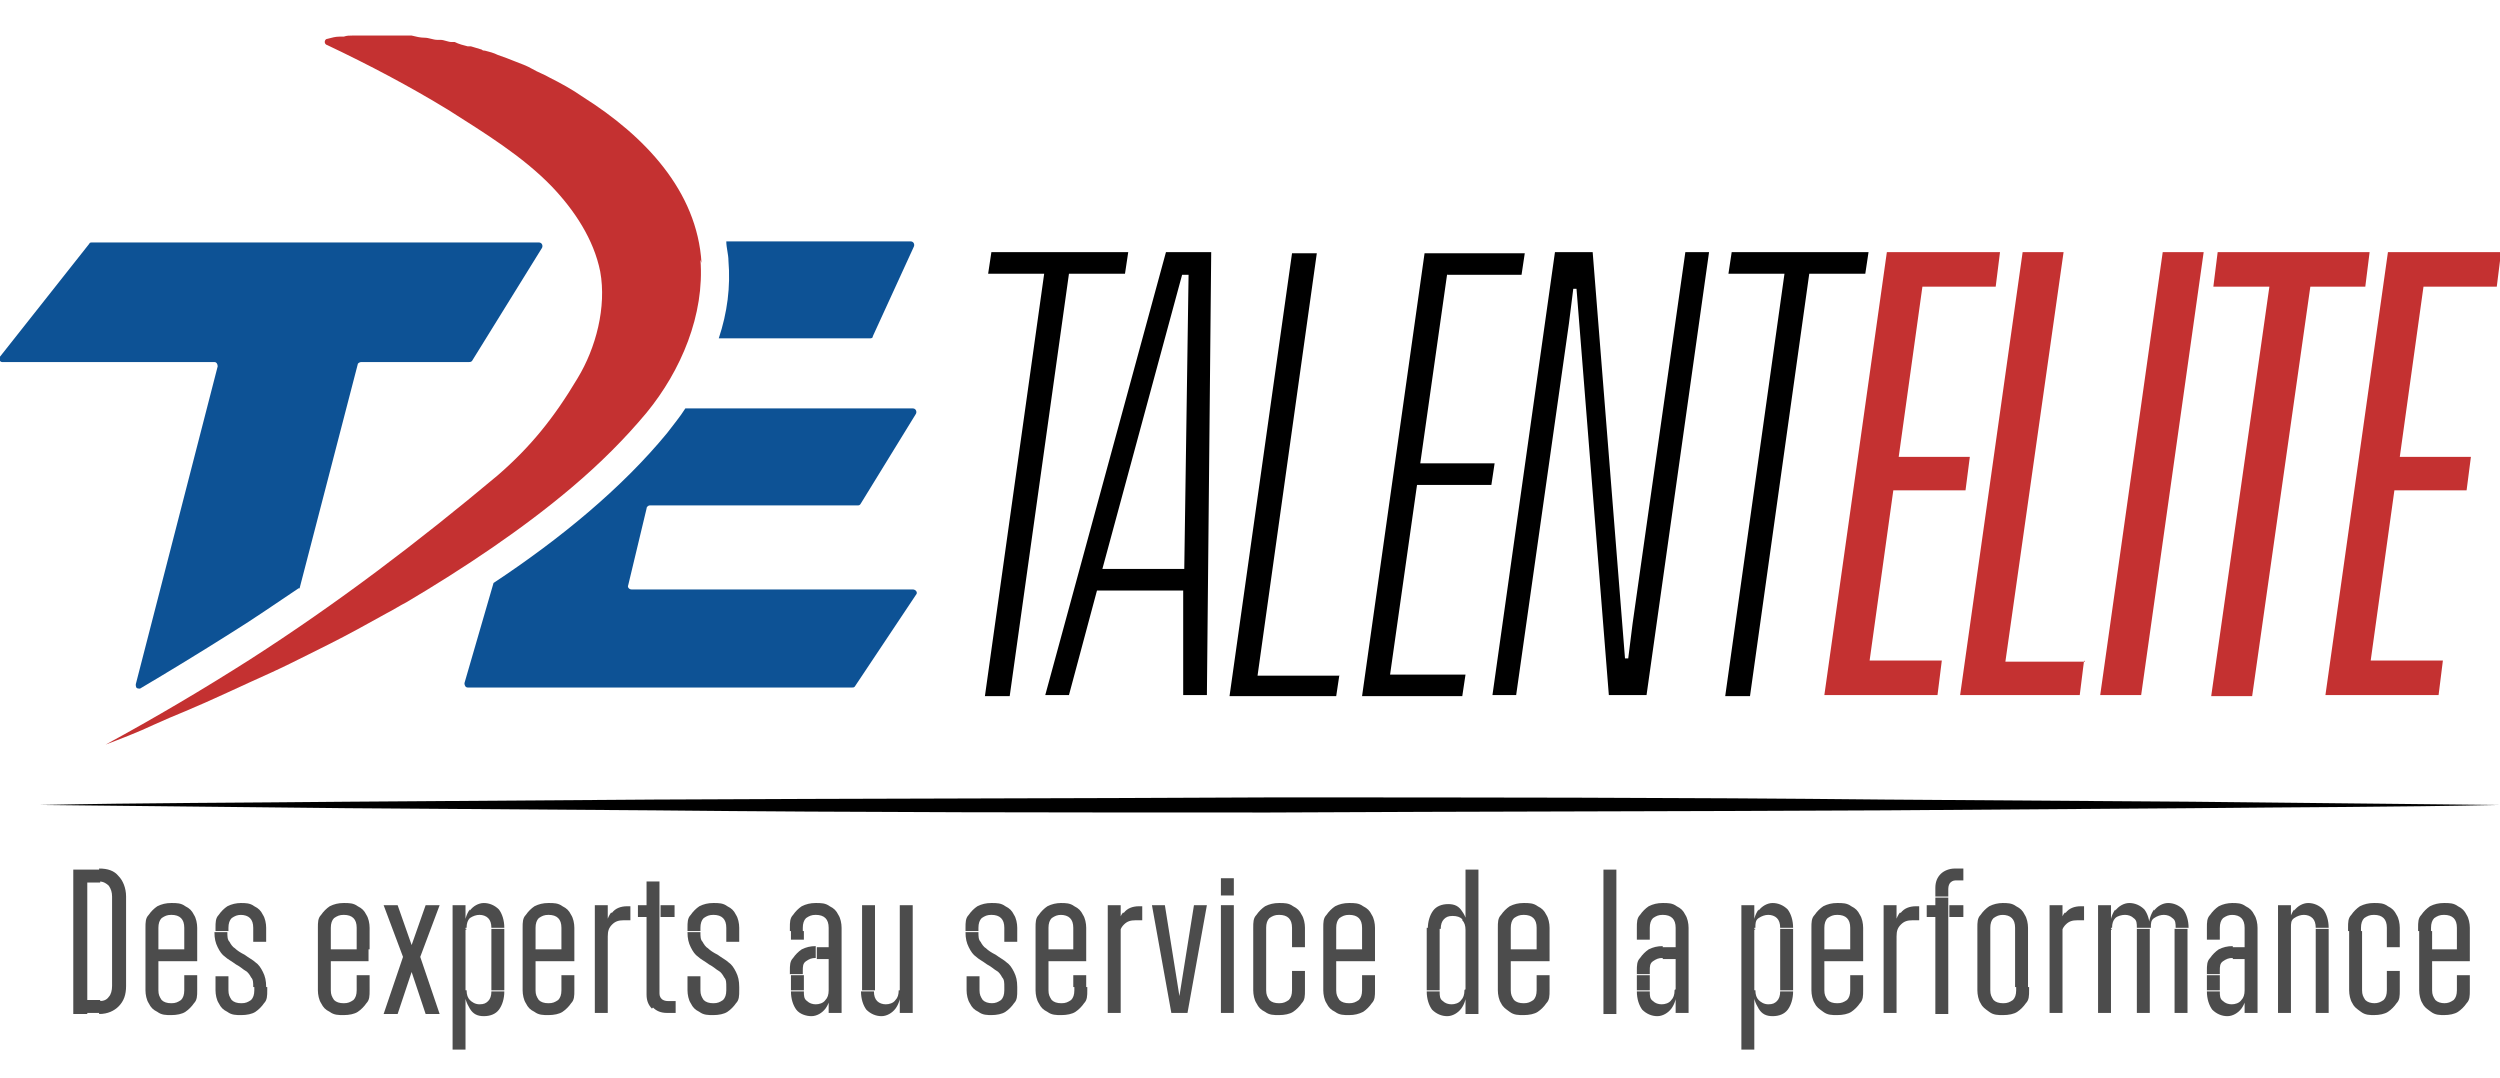 <?xml version="1.0" encoding="UTF-8"?>
<svg id="Layer_1" xmlns="http://www.w3.org/2000/svg" version="1.1" viewBox="0 0 232 100">
  <!-- Generator: Adobe Illustrator 29.1.0, SVG Export Plug-In . SVG Version: 2.1.0 Build 142)  -->
  <defs>
    <style>
      .st0 {
        fill: #c43131;
      }

      .st1 {
        fill: #0d5295;
      }

      .st2 {
        fill: #4c4c4c;
      }
    </style>
  </defs>
  <g>
    <path class="st1" d="M27.8,54.6l5.4-20.8c0-.1.2-.2.3-.2h10c.1,0,.2,0,.3-.1l6.5-10.5c.1-.2,0-.5-.3-.5H8.5c0,0-.2,0-.2.1L0,33.1c-.2.2,0,.5.2.5h19.7c.2,0,.3.2.3.4l-7.6,29.5c0,.2,0,.4.3.4h.1c2.7-1.6,5.5-3.3,8.5-5.2,2.1-1.3,4.1-2.7,6.2-4.1Z"/>
    <path class="st1" d="M84.8,54.7h-26.2c-.2,0-.4-.2-.3-.4l1.7-7.1c0-.2.2-.3.3-.3h19.3c.1,0,.2,0,.3-.2l5.1-8.3c.1-.2,0-.5-.3-.5h-21.1c-.5.8-1.1,1.5-1.7,2.3-4.2,5.1-9.9,9.8-16.1,13.9l-2.7,9.3c0,.2.1.4.3.4h35.7c.1,0,.2,0,.3-.2l5.6-8.4c.2-.2,0-.5-.3-.5Z"/>
    <path class="st1" d="M66.8,31.4h13.9c.1,0,.3,0,.3-.2l3.8-8.3c.1-.2,0-.5-.3-.5h-17.1c0,.6.2,1.2.2,1.8.2,2.4-.1,4.8-.9,7.2Z"/>
    <path class="st0" d="M65.1,24.4c-.4-6.7-5.3-11.8-11-15.4-1-.7-2.1-1.3-3.1-1.8-.5-.3-1.1-.5-1.6-.8-.5-.3-1.1-.5-1.6-.7-.5-.2-1-.4-1.6-.6,0,0,0,0,0,0-.4-.2-.8-.3-1.2-.4-.1,0-.2,0-.3-.1-.3-.1-.7-.2-1-.3,0,0-.2,0-.3,0-.4-.1-.8-.2-1.2-.4,0,0-.2,0-.3,0-.3,0-.7-.2-1-.2-.1,0-.2,0-.3,0-.4,0-.8-.2-1.2-.2,0,0,0,0,0,0-.4,0-.8-.1-1.2-.2-.1,0-.2,0-.4,0-.3,0-.7,0-1,0,0,0-.2,0-.2,0-.4,0-.8,0-1.3,0-.1,0-.3,0-.4,0-.2,0-.5,0-.7,0-.1,0-.3,0-.4,0-.2,0-.5,0-.7,0-.1,0-.3,0-.4,0-.3,0-.5,0-.8.1-.1,0-.2,0-.4,0-.4,0-.7.1-1.1.2-.3,0-.4.5,0,.6,3.8,1.8,7.6,3.8,11.2,6,3.3,2.1,6.9,4.3,9.6,7.1,2.1,2.2,3.9,4.9,4.5,7.9.6,3.3-.4,7.1-2.1,9.9-2.2,3.7-4.4,6.4-7.4,9-7.4,6.2-14.9,11.9-23,17.1-4.4,2.8-8.8,5.4-13.4,7.9,0,0,0,0-.1,0,0,0,0,0,0,0,0,0,0,0,0,0,0,0,0,0,0,0,0,0,0,0,0,0,0,0,0,0,0,0,0,0,0,0,0,0,0,0,0,0,0,0,0,0,0,0,0,0,0,0,0,0,0,0,0,0,0,0,0,0,0,0,0,0,0,0,0,0,0,0,0,0,0,0,0,0,0,0,0,0,0,0,.1,0,1.3-.5,2.9-1.1,4.6-1.9.9-.4,1.8-.8,2.8-1.2,2.4-1,5.1-2.3,8-3.6,1.1-.5,2.3-1.1,3.5-1.7.6-.3,1.2-.6,1.8-.9,1.8-.9,3.6-1.9,5.4-2.9.6-.3,1.2-.7,1.8-1,5.4-3.2,10.8-6.8,15.4-10.7,2.6-2.2,4.9-4.5,6.9-6.9,3.2-3.9,5.4-9.1,5-14.2Z"/>
  </g>
  <g>
    <path d="M104.3,25.4h-5.1l-5.5,39.2h-2.3l5.5-39.2h-5.2l.3-2h12.7l-.3,2Z"/>
    <path d="M112.4,23.4l-.4,41.1h-2.2v-9.7c.1,0-8,0-8,0l-2.6,9.7h-2.2l11.2-41.1h4.4ZM109.9,52.8l.4-27.3h-.6l-7.4,27.3h7.6Z"/>
    <path d="M124.3,62.6l-.3,2h-9.9l5.8-41.1h2.3l-5.5,39.2h7.6Z"/>
    <path d="M134.3,25.4l-2.5,17.6h6.9l-.3,2h-6.9l-2.5,17.6h7l-.3,2h-9.3l5.8-41.1h9.3l-.3,2h-6.9Z"/>
    <path d="M144.4,23.4h3.4l3,37.7h.3l.4-3.2,4.9-34.5h2.2l-5.8,41.1h-3.5l-3-37.7h-.3l-.4,3.2-4.9,34.5h-2.2l5.8-41.1Z"/>
    <path d="M173,25.4h-5.1l-5.5,39.2h-2.3l5.5-39.2h-5.2l.3-2h12.7l-.3,2Z"/>
    <path class="st0" d="M178.4,26.6l-2.2,15.8h6.6l-.4,3.1h-6.7l-2.2,15.8h6.7l-.4,3.2h-10.5l5.8-41.1h10.5l-.4,3.2h-6.7Z"/>
    <path class="st0" d="M193.4,61.3l-.4,3.2h-11.1l5.8-41.1h3.8l-5.4,38h7.4Z"/>
    <path class="st0" d="M200.7,23.4h3.8l-5.8,41.1h-3.8l5.8-41.1Z"/>
    <path class="st0" d="M219.6,26.6h-5.2l-5.4,38h-3.8l5.4-38h-5.2l.4-3.2h14.1l-.4,3.2Z"/>
    <path class="st0" d="M224.9,26.6l-2.2,15.8h6.6l-.4,3.1h-6.7l-2.2,15.8h6.7l-.4,3.2h-10.5l5.8-41.1h10.5l-.4,3.2h-6.7Z"/>
  </g>
  <g>
    <path class="st2" d="M6.8,80.7h1.3v13.4h-1.3v-13.4ZM8.1,80.7h1.2v1.2h-1.2v-1.2ZM8.1,92.8h1.2v1.2h-1.2v-1.2ZM11.7,83.4h-1.3v-.2c0-.4-.1-.7-.3-1-.2-.2-.5-.4-.9-.4v-1.2c.8,0,1.4.2,1.8.7.4.4.7,1.1.7,1.9v.2ZM11,93.4c-.4.4-1,.7-1.8.7v-1.2c.4,0,.7-.1.9-.4.2-.2.3-.6.3-1v-.2h1.3v.2c0,.8-.2,1.4-.7,1.9ZM10.4,83.4h1.3v7.9h-1.3v-7.9Z"/>
    <path class="st2" d="M13.8,84.9c.2-.3.5-.6.8-.8.4-.2.8-.3,1.3-.3v1.1c-.4,0-.6.1-.9.3-.2.2-.3.5-.3.9v.3h-1.2v-.3c0-.5,0-.9.3-1.2ZM13.5,86.4h1.2v5.2h-1.2v-5.2ZM13.5,91.6h1.2v.3c0,.4.1.6.3.9.2.2.5.3.9.3v1.1c-.5,0-.9,0-1.3-.3-.4-.2-.6-.4-.8-.8-.2-.3-.3-.8-.3-1.2v-.3ZM14.6,88.1h3.7v1.1h-3.7v-1.1ZM18.3,86.4h-1.2v-.3c0-.4-.1-.7-.3-.9-.2-.2-.5-.3-.9-.3v-1.1c.5,0,.9,0,1.3.3.4.2.6.4.8.8.2.3.3.8.3,1.2v.3ZM18,93.1c-.2.3-.5.6-.8.8s-.8.3-1.3.3v-1.1c.4,0,.6-.1.9-.3.2-.2.3-.5.3-.9v-.3h1.2v.3c0,.5,0,.9-.3,1.2ZM17.1,86.4h1.2v1.7h-1.2v-1.7ZM17.1,90.5h1.2v1.1h-1.2v-1.1Z"/>
    <path class="st2" d="M20.3,84.9c.2-.3.5-.6.8-.8.4-.2.8-.3,1.3-.3v1.1c-.4,0-.6.1-.9.3-.2.2-.3.5-.3.9v.3h-1.2v-.3c0-.5,0-.9.3-1.2ZM23.3,90.7c-.1-.2-.3-.5-.5-.6s-.5-.4-.9-.6c-.4-.3-.8-.5-1-.7-.3-.2-.5-.5-.7-.9-.2-.4-.3-.8-.3-1.4h1.2c0,.4,0,.7.2.9.1.2.3.5.5.6.2.2.5.4.9.6.4.3.8.5,1,.7.3.2.5.5.7.9.2.4.3.8.3,1.4h-1.2c0-.4,0-.7-.2-.9ZM20,90.6h1.2v1h-1.2v-1ZM20,91.6h1.2v.3c0,.4.1.6.3.9.2.2.5.3.9.3v1.1c-.5,0-.9,0-1.3-.3-.4-.2-.6-.4-.8-.8-.2-.3-.3-.8-.3-1.2v-.3ZM24.7,86.4h-1.2v-.3c0-.4-.1-.7-.3-.9-.2-.2-.5-.3-.9-.3v-1.1c.5,0,.9,0,1.3.3.4.2.6.4.8.8.2.3.3.8.3,1.2v.3ZM24.5,93.1c-.2.3-.5.6-.8.8s-.8.3-1.3.3v-1.1c.4,0,.6-.1.9-.3.2-.2.3-.5.3-.9v-.3h1.2v.3c0,.5,0,.9-.3,1.2ZM23.5,86.4h1.2v1h-1.2v-1Z"/>
    <path class="st2" d="M29.8,84.9c.2-.3.5-.6.8-.8.4-.2.8-.3,1.3-.3v1.1c-.4,0-.6.1-.9.3-.2.2-.3.5-.3.9v.3h-1.2v-.3c0-.5,0-.9.3-1.2ZM29.5,86.4h1.2v5.2h-1.2v-5.2ZM29.5,91.6h1.2v.3c0,.4.1.6.3.9.2.2.5.3.9.3v1.1c-.5,0-.9,0-1.3-.3-.4-.2-.6-.4-.8-.8-.2-.3-.3-.8-.3-1.2v-.3ZM30.5,88.1h3.7v1.1h-3.7v-1.1ZM34.3,86.4h-1.2v-.3c0-.4-.1-.7-.3-.9-.2-.2-.5-.3-.9-.3v-1.1c.5,0,.9,0,1.3.3.4.2.6.4.8.8.2.3.3.8.3,1.2v.3ZM34,93.1c-.2.3-.5.6-.8.8s-.8.3-1.3.3v-1.1c.4,0,.6-.1.9-.3.2-.2.3-.5.3-.9v-.3h1.2v.3c0,.5,0,.9-.3,1.2ZM33.1,86.4h1.2v1.7h-1.2v-1.7ZM33.1,90.5h1.2v1.1h-1.2v-1.1Z"/>
    <path class="st2" d="M37.4,88.8l-1.8-4.8h1.3l1.3,3.7h0l1.3-3.7h1.3l-1.8,4.8,1.8,5.3h-1.3l-1.3-3.9h0l-1.3,3.9h-1.3l1.8-5.3Z"/>
    <path class="st2" d="M42,84h1.2v13.4h-1.2v-13.4ZM43.6,84.5c.3-.4.8-.7,1.3-.7s1,.2,1.4.6c.3.4.5,1,.5,1.7h-1.2c0-.4-.1-.7-.3-.9-.2-.2-.5-.3-.8-.3s-.6.1-.9.3c-.2.2-.3.5-.3.9h-.2c0-.7.2-1.3.5-1.7ZM43.1,86.2h.2c0,.1-.2.1-.2.1h0ZM43.2,91.8h0c0,.1-.2.1-.2.1h0c0-.1.2-.1.2-.1ZM43.6,92.8c.2.2.5.4.9.4s.6-.1.8-.3c.2-.2.3-.5.3-.9h1.2c0,.7-.2,1.3-.5,1.7-.3.4-.8.6-1.4.6s-1-.2-1.3-.7-.5-1-.5-1.7h.2c0,.4.1.7.3.9ZM45.6,86.2h1.2v.3h-1.2v-.3ZM45.6,86.4h1.2v5.2h-1.2v-5.2ZM46.8,91.6v.3h-1.2v-.3h1.2Z"/>
    <path class="st2" d="M48.8,84.9c.2-.3.5-.6.8-.8.4-.2.8-.3,1.3-.3v1.1c-.4,0-.6.1-.9.3-.2.2-.3.5-.3.9v.3h-1.2v-.3c0-.5,0-.9.3-1.2ZM48.5,86.4h1.2v5.2h-1.2v-5.2ZM48.5,91.6h1.2v.3c0,.4.1.6.3.9.2.2.5.3.9.3v1.1c-.5,0-.9,0-1.3-.3-.4-.2-.6-.4-.8-.8-.2-.3-.3-.8-.3-1.2v-.3ZM49.6,88.1h3.7v1.1h-3.7v-1.1ZM53.3,86.4h-1.2v-.3c0-.4-.1-.7-.3-.9-.2-.2-.5-.3-.9-.3v-1.1c.5,0,.9,0,1.3.3.4.2.6.4.8.8.2.3.3.8.3,1.2v.3ZM53,93.1c-.2.3-.5.6-.8.8s-.8.3-1.3.3v-1.1c.4,0,.6-.1.9-.3.2-.2.3-.5.3-.9v-.3h1.2v.3c0,.5,0,.9-.3,1.2ZM52.1,86.4h1.2v1.7h-1.2v-1.7ZM52.1,90.5h1.2v1.1h-1.2v-1.1Z"/>
    <path class="st2" d="M55.2,84h1.2v10h-1.2v-10ZM56.8,84.7c.3-.4.8-.6,1.4-.6h.3v1.3h-.6c-.5,0-.8.1-1.1.4-.3.3-.4.6-.4,1.1v.4h-.2v-.9c0-.7.2-1.3.5-1.7Z"/>
    <path class="st2" d="M59.2,84h.8v1.1h-.8v-1.1ZM60,81.8h1.2v9.6h-1.2v-9.6ZM60.5,93.6c-.3-.3-.5-.7-.5-1.3v-.9h1.2v.7c0,.2,0,.4.2.6.1.1.3.2.6.2h.7v1.1h-.8c-.6,0-1-.2-1.3-.5ZM61.3,84h1.3v1.1h-1.3v-1.1Z"/>
    <path class="st2" d="M64.1,84.9c.2-.3.5-.6.8-.8.4-.2.8-.3,1.3-.3v1.1c-.4,0-.6.1-.9.3-.2.2-.3.5-.3.9v.3h-1.2v-.3c0-.5,0-.9.3-1.2ZM67.2,90.7c-.1-.2-.3-.5-.5-.6s-.5-.4-.9-.6c-.4-.3-.8-.5-1-.7-.3-.2-.5-.5-.7-.9-.2-.4-.3-.8-.3-1.4h1.2c0,.4,0,.7.2.9.1.2.3.5.5.6.2.2.5.4.9.6.4.3.8.5,1,.7.3.2.5.5.7.9.2.4.3.8.3,1.4h-1.2c0-.4,0-.7-.2-.9ZM63.8,90.6h1.2v1h-1.2v-1ZM63.8,91.6h1.2v.3c0,.4.1.6.3.9.2.2.5.3.9.3v1.1c-.5,0-.9,0-1.3-.3-.4-.2-.6-.4-.8-.8-.2-.3-.3-.8-.3-1.2v-.3ZM68.6,86.4h-1.2v-.3c0-.4-.1-.7-.3-.9-.2-.2-.5-.3-.9-.3v-1.1c.5,0,.9,0,1.3.3.4.2.6.4.8.8.2.3.3.8.3,1.2v.3ZM68.3,93.1c-.2.3-.5.6-.8.8s-.8.3-1.3.3v-1.1c.4,0,.6-.1.9-.3.2-.2.3-.5.3-.9v-.3h1.2v.3c0,.5,0,.9-.3,1.2ZM67.4,86.4h1.2v1h-1.2v-1Z"/>
    <path class="st2" d="M73.6,84.9c.2-.3.5-.6.8-.8.4-.2.8-.3,1.3-.3v1.1c-.4,0-.6.1-.9.3-.2.2-.3.5-.3.9v.3h-1.2v-.3c0-.5,0-.9.3-1.2ZM73.4,86.4h1.2v.8h-1.2v-.8ZM73.6,88.9c.2-.3.5-.6.8-.8.4-.2.8-.3,1.3-.3v1.1c-.4,0-.6.1-.9.3s-.3.5-.3.9v.3h-1.2v-.3c0-.5,0-.9.3-1.2ZM73.4,90.5h1.2v1.2h-1.2v-1.2ZM74.6,91.9h-1.2v-.3h1.2v.3ZM76.6,93.6c-.3.4-.8.7-1.3.7s-1.1-.2-1.4-.6c-.3-.4-.5-1-.5-1.7h1.2c0,.4,0,.7.3.9.2.2.5.3.8.3s.7-.1.9-.4c.2-.2.3-.5.3-.9h.2c0,.7-.2,1.3-.5,1.7ZM78.1,86.4h-1.2v-.3c0-.4-.1-.7-.3-.9-.2-.2-.5-.3-.9-.3v-1.1c.5,0,.9,0,1.3.3.4.2.6.4.8.8.2.3.3.8.3,1.2v.3ZM75.8,87.9h1.5v1.1h-1.5v-1.1ZM76.9,86.4h1.2v7.6h-1.2v-7.6ZM77.1,91.9h-.2c0-.1.2-.1.2-.1h0Z"/>
    <path class="st2" d="M80,84h1.2v7.6h-1.2v-7.6ZM81.2,91.9h-1.2v-.3h1.2v.3ZM83.1,93.6c-.3.4-.8.7-1.3.7s-1-.2-1.4-.6c-.3-.4-.5-1-.5-1.7h1.2c0,.4.1.7.3.9.2.2.5.3.8.3s.7-.1.9-.4c.2-.2.3-.5.3-.9h.2c0,.7-.2,1.3-.5,1.7ZM83.5,84h1.2v10h-1.2v-10ZM83.7,91.9h-.2c0-.1.2-.1.2-.1h0Z"/>
    <path class="st2" d="M89.9,84.9c.2-.3.5-.6.8-.8.4-.2.8-.3,1.3-.3v1.1c-.4,0-.6.1-.9.3-.2.2-.3.5-.3.9v.3h-1.2v-.3c0-.5,0-.9.3-1.2ZM93,90.7c-.1-.2-.3-.5-.5-.6s-.5-.4-.9-.6c-.4-.3-.8-.5-1-.7-.3-.2-.5-.5-.7-.9-.2-.4-.3-.8-.3-1.4h1.2c0,.4,0,.7.2.9.1.2.3.5.5.6.2.2.5.4.9.6.4.3.8.5,1,.7.3.2.5.5.7.9.2.4.3.8.3,1.4h-1.2c0-.4,0-.7-.2-.9ZM89.7,90.6h1.2v1h-1.2v-1ZM89.7,91.6h1.2v.3c0,.4.1.6.3.9.2.2.5.3.9.3v1.1c-.5,0-.9,0-1.3-.3-.4-.2-.6-.4-.8-.8-.2-.3-.3-.8-.3-1.2v-.3ZM94.4,86.4h-1.2v-.3c0-.4-.1-.7-.3-.9-.2-.2-.5-.3-.9-.3v-1.1c.5,0,.9,0,1.3.3.4.2.6.4.8.8.2.3.3.8.3,1.2v.3ZM94.1,93.1c-.2.3-.5.6-.8.8s-.8.3-1.3.3v-1.1c.4,0,.6-.1.9-.3.2-.2.3-.5.3-.9v-.3h1.2v.3c0,.5,0,.9-.3,1.2ZM93.2,86.4h1.2v1h-1.2v-1Z"/>
    <path class="st2" d="M96.4,84.9c.2-.3.5-.6.8-.8.4-.2.8-.3,1.3-.3v1.1c-.4,0-.6.1-.9.3-.2.2-.3.5-.3.9v.3h-1.2v-.3c0-.5,0-.9.3-1.2ZM96.1,86.4h1.2v5.2h-1.2v-5.2ZM96.1,91.6h1.2v.3c0,.4.1.6.3.9.2.2.5.3.9.3v1.1c-.5,0-.9,0-1.3-.3-.4-.2-.6-.4-.8-.8-.2-.3-.3-.8-.3-1.2v-.3ZM97.1,88.1h3.7v1.1h-3.7v-1.1ZM100.8,86.4h-1.2v-.3c0-.4-.1-.7-.3-.9-.2-.2-.5-.3-.9-.3v-1.1c.5,0,.9,0,1.3.3.4.2.6.4.8.8.2.3.3.8.3,1.2v.3ZM100.6,93.1c-.2.3-.5.6-.8.8s-.8.3-1.3.3v-1.1c.4,0,.6-.1.9-.3.2-.2.3-.5.3-.9v-.3h1.2v.3c0,.5,0,.9-.3,1.2ZM99.6,86.4h1.2v1.7h-1.2v-1.7ZM99.6,90.5h1.2v1.1h-1.2v-1.1Z"/>
    <path class="st2" d="M102.8,84h1.2v10h-1.2v-10ZM104.3,84.7c.3-.4.8-.6,1.4-.6h.3v1.3h-.6c-.5,0-.8.1-1.1.4-.3.3-.4.6-.4,1.1v.4h-.2v-.9c0-.7.2-1.3.5-1.7Z"/>
    <path class="st2" d="M106.8,84h1.3l1.6,10h-1l-1.8-10ZM110.7,84h1.3l-1.8,10h-1l1.6-10Z"/>
    <path class="st2" d="M113.3,81.5h1.2v1.6h-1.2v-1.6ZM113.3,84h1.2v10h-1.2v-10Z"/>
    <path class="st2" d="M116.6,84.9c.2-.3.5-.6.8-.8.4-.2.8-.3,1.3-.3v1.1c-.4,0-.6.1-.9.3-.2.2-.3.5-.3.9v.3h-1.2v-.3c0-.5,0-.9.3-1.2ZM116.3,86.4h1.2v5.2h-1.2v-5.2ZM116.3,91.6h1.2v.3c0,.4.1.6.3.9.2.2.5.3.9.3v1.1c-.5,0-.9,0-1.3-.3-.4-.2-.6-.4-.8-.8-.2-.3-.3-.8-.3-1.2v-.3ZM121.1,86.4h-1.2v-.3c0-.4-.1-.7-.3-.9-.2-.2-.5-.3-.9-.3v-1.1c.5,0,.9,0,1.3.3.4.2.6.4.8.8.2.3.3.8.3,1.2v.3ZM120.8,93.1c-.2.3-.5.6-.8.8s-.8.3-1.3.3v-1.1c.4,0,.6-.1.9-.3.2-.2.3-.5.3-.9v-.3h1.2v.3c0,.5,0,.9-.3,1.2ZM119.9,86.4h1.2v1.5h-1.2v-1.5ZM119.9,90.1h1.2v1.5h-1.2v-1.5Z"/>
    <path class="st2" d="M123.1,84.9c.2-.3.5-.6.8-.8.4-.2.8-.3,1.3-.3v1.1c-.4,0-.6.1-.9.3-.2.2-.3.5-.3.9v.3h-1.2v-.3c0-.5,0-.9.3-1.2ZM122.8,86.4h1.2v5.2h-1.2v-5.2ZM122.8,91.6h1.2v.3c0,.4.1.6.3.9.2.2.5.3.9.3v1.1c-.5,0-.9,0-1.3-.3-.4-.2-.6-.4-.8-.8-.2-.3-.3-.8-.3-1.2v-.3ZM123.9,88.1h3.7v1.1h-3.7v-1.1ZM127.6,86.4h-1.2v-.3c0-.4-.1-.7-.3-.9-.2-.2-.5-.3-.9-.3v-1.1c.5,0,.9,0,1.3.3.4.2.6.4.8.8.2.3.3.8.3,1.2v.3ZM127.3,93.1c-.2.3-.5.6-.8.8-.4.2-.8.3-1.3.3v-1.1c.4,0,.6-.1.9-.3.2-.2.3-.5.3-.9v-.3h1.2v.3c0,.5,0,.9-.3,1.2ZM126.4,86.4h1.2v1.7h-1.2v-1.7ZM126.4,90.5h1.2v1.1h-1.2v-1.1Z"/>
    <path class="st2" d="M135.7,85.3c-.2-.2-.5-.3-.9-.3s-.6.1-.8.3c-.2.2-.3.5-.3.9h-1.2c0-.7.2-1.3.5-1.7.3-.4.8-.6,1.4-.6s1,.2,1.3.7c.3.4.5,1,.5,1.7h-.2c0-.4-.1-.7-.3-.9ZM132.4,86.4v-.3h1.2v.3h-1.2ZM132.4,86.4h1.2v5.2h-1.2v-5.2ZM133.6,91.9h-1.2v-.3h1.2v.3ZM135.6,93.6c-.3.4-.8.7-1.3.7s-1-.2-1.4-.6c-.3-.4-.5-1-.5-1.7h1.2c0,.4,0,.7.3.9.2.2.5.3.8.3s.7-.1.9-.4c.2-.2.3-.5.3-.9h.2c0,.7-.2,1.3-.5,1.7ZM136,80.7h1.2v13.4h-1.2v-13.4ZM136,86.3h0c0-.1.2-.1.2-.1h0c0,.1-.2.1-.2.1ZM136.1,91.9h-.2c0-.1.2-.1.2-.1h0Z"/>
    <path class="st2" d="M139.3,84.9c.2-.3.5-.6.8-.8.4-.2.8-.3,1.3-.3v1.1c-.4,0-.6.1-.9.3-.2.2-.3.5-.3.9v.3h-1.2v-.3c0-.5,0-.9.3-1.2ZM139,86.4h1.2v5.2h-1.2v-5.2ZM139,91.6h1.2v.3c0,.4.1.6.3.9.2.2.5.3.9.3v1.1c-.5,0-.9,0-1.3-.3s-.6-.4-.8-.8c-.2-.3-.3-.8-.3-1.2v-.3ZM140.1,88.1h3.7v1.1h-3.7v-1.1ZM143.8,86.4h-1.2v-.3c0-.4-.1-.7-.3-.9s-.5-.3-.9-.3v-1.1c.5,0,.9,0,1.3.3.4.2.6.4.8.8.2.3.3.8.3,1.2v.3ZM143.5,93.1c-.2.3-.5.6-.8.8s-.8.3-1.3.3v-1.1c.4,0,.6-.1.9-.3.2-.2.3-.5.3-.9v-.3h1.2v.3c0,.5,0,.9-.3,1.2ZM142.6,86.4h1.2v1.7h-1.2v-1.7ZM142.6,90.5h1.2v1.1h-1.2v-1.1Z"/>
    <path class="st2" d="M148.8,80.7h1.2v13.4h-1.2v-13.4Z"/>
    <path class="st2" d="M152.2,84.9c.2-.3.5-.6.8-.8.4-.2.8-.3,1.3-.3v1.1c-.4,0-.6.1-.9.3-.2.2-.3.5-.3.9v.3h-1.2v-.3c0-.5,0-.9.3-1.2ZM151.9,86.4h1.2v.8h-1.2v-.8ZM152.2,88.9c.2-.3.5-.6.8-.8.4-.2.8-.3,1.3-.3v1.1c-.4,0-.6.1-.9.3s-.3.5-.3.9v.3h-1.2v-.3c0-.5,0-.9.3-1.2ZM151.9,90.5h1.2v1.2h-1.2v-1.2ZM153.1,91.9h-1.2v-.3h1.2v.3ZM155.1,93.6c-.3.4-.8.7-1.3.7s-1-.2-1.4-.6c-.3-.4-.5-1-.5-1.7h1.2c0,.4,0,.7.3.9.2.2.5.3.8.3s.7-.1.9-.4c.2-.2.3-.5.3-.9h.2c0,.7-.2,1.3-.5,1.7ZM156.7,86.4h-1.2v-.3c0-.4-.1-.7-.3-.9s-.5-.3-.9-.3v-1.1c.5,0,.9,0,1.3.3.4.2.6.4.8.8.2.3.3.8.3,1.2v.3ZM154.3,87.9h1.5v1.1h-1.5v-1.1ZM155.5,86.4h1.2v7.6h-1.2v-7.6ZM155.6,91.9h-.2c0-.1.2-.1.2-.1h0Z"/>
    <path class="st2" d="M161.6,84h1.2v13.4h-1.2v-13.4ZM163.2,84.5c.3-.4.8-.7,1.3-.7s1,.2,1.4.6c.3.4.5,1,.5,1.7h-1.2c0-.4-.1-.7-.3-.9-.2-.2-.5-.3-.8-.3s-.6.1-.9.3-.3.5-.3.9h-.2c0-.7.2-1.3.5-1.7ZM162.7,86.2h.2c0,.1-.2.1-.2.1h0ZM162.8,91.8h0c0,.1-.2.1-.2.1h0c0-.1.2-.1.2-.1ZM163.2,92.8c.2.2.5.4.9.4s.6-.1.8-.3c.2-.2.3-.5.3-.9h1.2c0,.7-.2,1.3-.5,1.7-.3.4-.8.6-1.4.6s-1-.2-1.3-.7-.5-1-.5-1.7h.2c0,.4.1.7.3.9ZM165.2,86.2h1.2v.3h-1.2v-.3ZM165.2,86.4h1.2v5.2h-1.2v-5.2ZM166.4,91.6v.3h-1.2v-.3h1.2Z"/>
    <path class="st2" d="M168.4,84.9c.2-.3.5-.6.8-.8.4-.2.8-.3,1.3-.3v1.1c-.4,0-.6.1-.9.3-.2.2-.3.5-.3.9v.3h-1.2v-.3c0-.5,0-.9.3-1.2ZM168.1,86.4h1.2v5.2h-1.2v-5.2ZM168.1,91.6h1.2v.3c0,.4.1.6.3.9.2.2.5.3.9.3v1.1c-.5,0-.9,0-1.3-.3s-.6-.4-.8-.8c-.2-.3-.3-.8-.3-1.2v-.3ZM169.2,88.1h3.7v1.1h-3.7v-1.1ZM172.9,86.4h-1.2v-.3c0-.4-.1-.7-.3-.9s-.5-.3-.9-.3v-1.1c.5,0,.9,0,1.3.3.4.2.6.4.8.8.2.3.3.8.3,1.2v.3ZM172.6,93.1c-.2.3-.5.6-.8.8s-.8.3-1.3.3v-1.1c.4,0,.6-.1.9-.3.2-.2.3-.5.3-.9v-.3h1.2v.3c0,.5,0,.9-.3,1.2ZM171.7,86.4h1.2v1.7h-1.2v-1.7ZM171.7,90.5h1.2v1.1h-1.2v-1.1Z"/>
    <path class="st2" d="M174.8,84h1.2v10h-1.2v-10ZM176.4,84.7c.3-.4.8-.6,1.4-.6h.3v1.3h-.6c-.5,0-.8.1-1.1.4-.3.3-.4.6-.4,1.1v.4h-.2v-.9c0-.7.2-1.3.5-1.7Z"/>
    <path class="st2" d="M178.8,84h.8v1.1h-.8v-1.1ZM180.1,81.1c.3-.3.8-.5,1.3-.5h.8v1.1h-.6c-.2,0-.4,0-.6.2-.1.1-.2.3-.2.6v.7h-1.2v-.8c0-.6.2-1,.5-1.3ZM179.6,83.3h1.2v10.8h-1.2v-10.8ZM180.9,84h1.3v1.1h-1.3v-1.1Z"/>
    <path class="st2" d="M183.8,84.9c.2-.3.5-.6.8-.8.4-.2.8-.3,1.3-.3v1.1c-.4,0-.6.1-.9.3-.2.2-.3.5-.3.9v.3h-1.2v-.3c0-.5,0-.9.3-1.2ZM183.5,86.4h1.2v5.2h-1.2v-5.2ZM183.5,91.6h1.2v.3c0,.4.1.6.3.9.2.2.5.3.9.3v1.1c-.5,0-.9,0-1.3-.3s-.6-.4-.8-.8c-.2-.3-.3-.8-.3-1.2v-.3ZM188.2,86.4h-1.2v-.3c0-.4-.1-.7-.3-.9s-.5-.3-.9-.3v-1.1c.5,0,.9,0,1.3.3.4.2.6.4.8.8.2.3.3.8.3,1.2v.3ZM188,93.1c-.2.3-.5.6-.8.8s-.8.3-1.3.3v-1.1c.4,0,.6-.1.9-.3.2-.2.3-.5.3-.9v-.3h1.2v.3c0,.5,0,.9-.3,1.2ZM187,86.4h1.2v5.2h-1.2v-5.2Z"/>
    <path class="st2" d="M190.2,84h1.2v10h-1.2v-10ZM191.7,84.7c.3-.4.8-.6,1.4-.6h.3v1.3h-.6c-.5,0-.8.1-1.1.4-.3.3-.4.6-.4,1.1v.4h-.2v-.9c0-.7.2-1.3.5-1.7Z"/>
    <path class="st2" d="M194.7,84h1.2v10h-1.2v-10ZM196.3,84.5c.3-.4.8-.7,1.3-.7s1,.2,1.4.6c.3.4.5,1,.5,1.7h-1.2c0-.4,0-.7-.3-.9-.2-.2-.5-.3-.8-.3s-.7.1-.9.3c-.2.2-.3.5-.3.9h-.2c0-.7.2-1.3.5-1.7ZM195.8,86.2h.2c0,.1-.2.1-.2.1h0ZM198.3,86.2h1.2v.3h-1.2v-.3ZM198.3,86.4h1.2v7.6h-1.2v-7.6ZM199.9,84.5c.3-.4.8-.7,1.3-.7s1,.2,1.4.6c.3.4.5,1,.5,1.7h-1.2c0-.4,0-.7-.3-.9-.2-.2-.5-.3-.8-.3s-.6.1-.9.3-.3.5-.3.9h-.2c0-.7.2-1.3.5-1.7ZM199.3,86.2h.2c0,.1-.2.1-.2.1h0ZM201.8,86.2h1.2v.3h-1.2v-.3ZM201.8,86.4h1.2v7.6h-1.2v-7.6Z"/>
    <path class="st2" d="M205.1,84.9c.2-.3.5-.6.8-.8.4-.2.8-.3,1.3-.3v1.1c-.4,0-.6.1-.9.3-.2.2-.3.5-.3.9v.3h-1.2v-.3c0-.5,0-.9.3-1.2ZM204.8,86.4h1.2v.8h-1.2v-.8ZM205.1,88.9c.2-.3.5-.6.8-.8.4-.2.8-.3,1.3-.3v1.1c-.4,0-.6.1-.9.3s-.3.5-.3.9v.3h-1.2v-.3c0-.5,0-.9.3-1.2ZM204.8,90.5h1.2v1.2h-1.2v-1.2ZM206,91.9h-1.2v-.3h1.2v.3ZM208,93.6c-.3.4-.8.7-1.3.7s-1-.2-1.4-.6c-.3-.4-.5-1-.5-1.7h1.2c0,.4,0,.7.3.9.2.2.5.3.8.3s.7-.1.9-.4c.2-.2.3-.5.3-.9h.2c0,.7-.2,1.3-.5,1.7ZM209.5,86.4h-1.2v-.3c0-.4-.1-.7-.3-.9s-.5-.3-.9-.3v-1.1c.5,0,.9,0,1.3.3.4.2.6.4.8.8.2.3.3.8.3,1.2v.3ZM207.2,87.9h1.5v1.1h-1.5v-1.1ZM208.3,86.4h1.2v7.6h-1.2v-7.6ZM208.5,91.9h-.2c0-.1.2-.1.2-.1h0Z"/>
    <path class="st2" d="M211.4,84h1.2v10h-1.2v-10ZM212.9,84.5c.3-.4.8-.7,1.3-.7s1,.2,1.4.6c.3.4.5,1,.5,1.7h-1.2c0-.4-.1-.7-.3-.9-.2-.2-.5-.3-.8-.3s-.6.1-.9.3-.3.5-.3.9h-.2c0-.7.2-1.3.5-1.7ZM212.4,86.2h.2c0,.1-.2.1-.2.1h0ZM214.9,86.2h1.2v.3h-1.2v-.3ZM214.9,86.4h1.2v7.6h-1.2v-7.6Z"/>
    <path class="st2" d="M218.2,84.9c.2-.3.5-.6.8-.8.4-.2.8-.3,1.3-.3v1.1c-.4,0-.6.1-.9.3-.2.2-.3.5-.3.9v.3h-1.2v-.3c0-.5,0-.9.3-1.2ZM218,86.4h1.2v5.2h-1.2v-5.2ZM218,91.6h1.2v.3c0,.4.1.6.3.9.2.2.5.3.9.3v1.1c-.5,0-.9,0-1.3-.3s-.6-.4-.8-.8c-.2-.3-.3-.8-.3-1.2v-.3ZM222.7,86.4h-1.2v-.3c0-.4-.1-.7-.3-.9s-.5-.3-.9-.3v-1.1c.5,0,.9,0,1.3.3.4.2.6.4.8.8.2.3.3.8.3,1.2v.3ZM222.4,93.1c-.2.3-.5.6-.8.8s-.8.3-1.3.3v-1.1c.4,0,.6-.1.9-.3.2-.2.3-.5.3-.9v-.3h1.2v.3c0,.5,0,.9-.3,1.2ZM221.5,86.4h1.2v1.5h-1.2v-1.5ZM221.5,90.1h1.2v1.5h-1.2v-1.5Z"/>
    <path class="st2" d="M224.7,84.9c.2-.3.5-.6.8-.8.4-.2.8-.3,1.3-.3v1.1c-.4,0-.6.1-.9.3-.2.2-.3.5-.3.9v.3h-1.2v-.3c0-.5,0-.9.3-1.2ZM224.5,86.4h1.2v5.2h-1.2v-5.2ZM224.5,91.6h1.2v.3c0,.4.1.6.3.9.2.2.5.3.9.3v1.1c-.5,0-.9,0-1.3-.3s-.6-.4-.8-.8c-.2-.3-.3-.8-.3-1.2v-.3ZM225.5,88.1h3.7v1.1h-3.7v-1.1ZM229.2,86.4h-1.2v-.3c0-.4-.1-.7-.3-.9s-.5-.3-.9-.3v-1.1c.5,0,.9,0,1.3.3.4.2.6.4.8.8.2.3.3.8.3,1.2v.3ZM228.9,93.1c-.2.3-.5.6-.8.8s-.8.3-1.3.3v-1.1c.4,0,.6-.1.9-.3.2-.2.3-.5.3-.9v-.3h1.2v.3c0,.5,0,.9-.3,1.2ZM228,86.4h1.2v1.7h-1.2v-1.7ZM228,90.5h1.2v1.1h-1.2v-1.1Z"/>
  </g>
  <path d="M3.7,74.7c9.5-.2,19-.2,28.5-.3l28.5-.2c19-.1,38.1-.1,57.1-.2,19,0,38.1,0,57.1.2l28.5.2c9.5.1,19,.2,28.5.3-9.5.2-19,.2-28.5.3l-28.5.2c-19,.1-38.1.1-57.1.2-19,0-38.1,0-57.1-.2l-28.5-.2c-9.5-.1-19-.2-28.5-.3Z"/>
</svg>